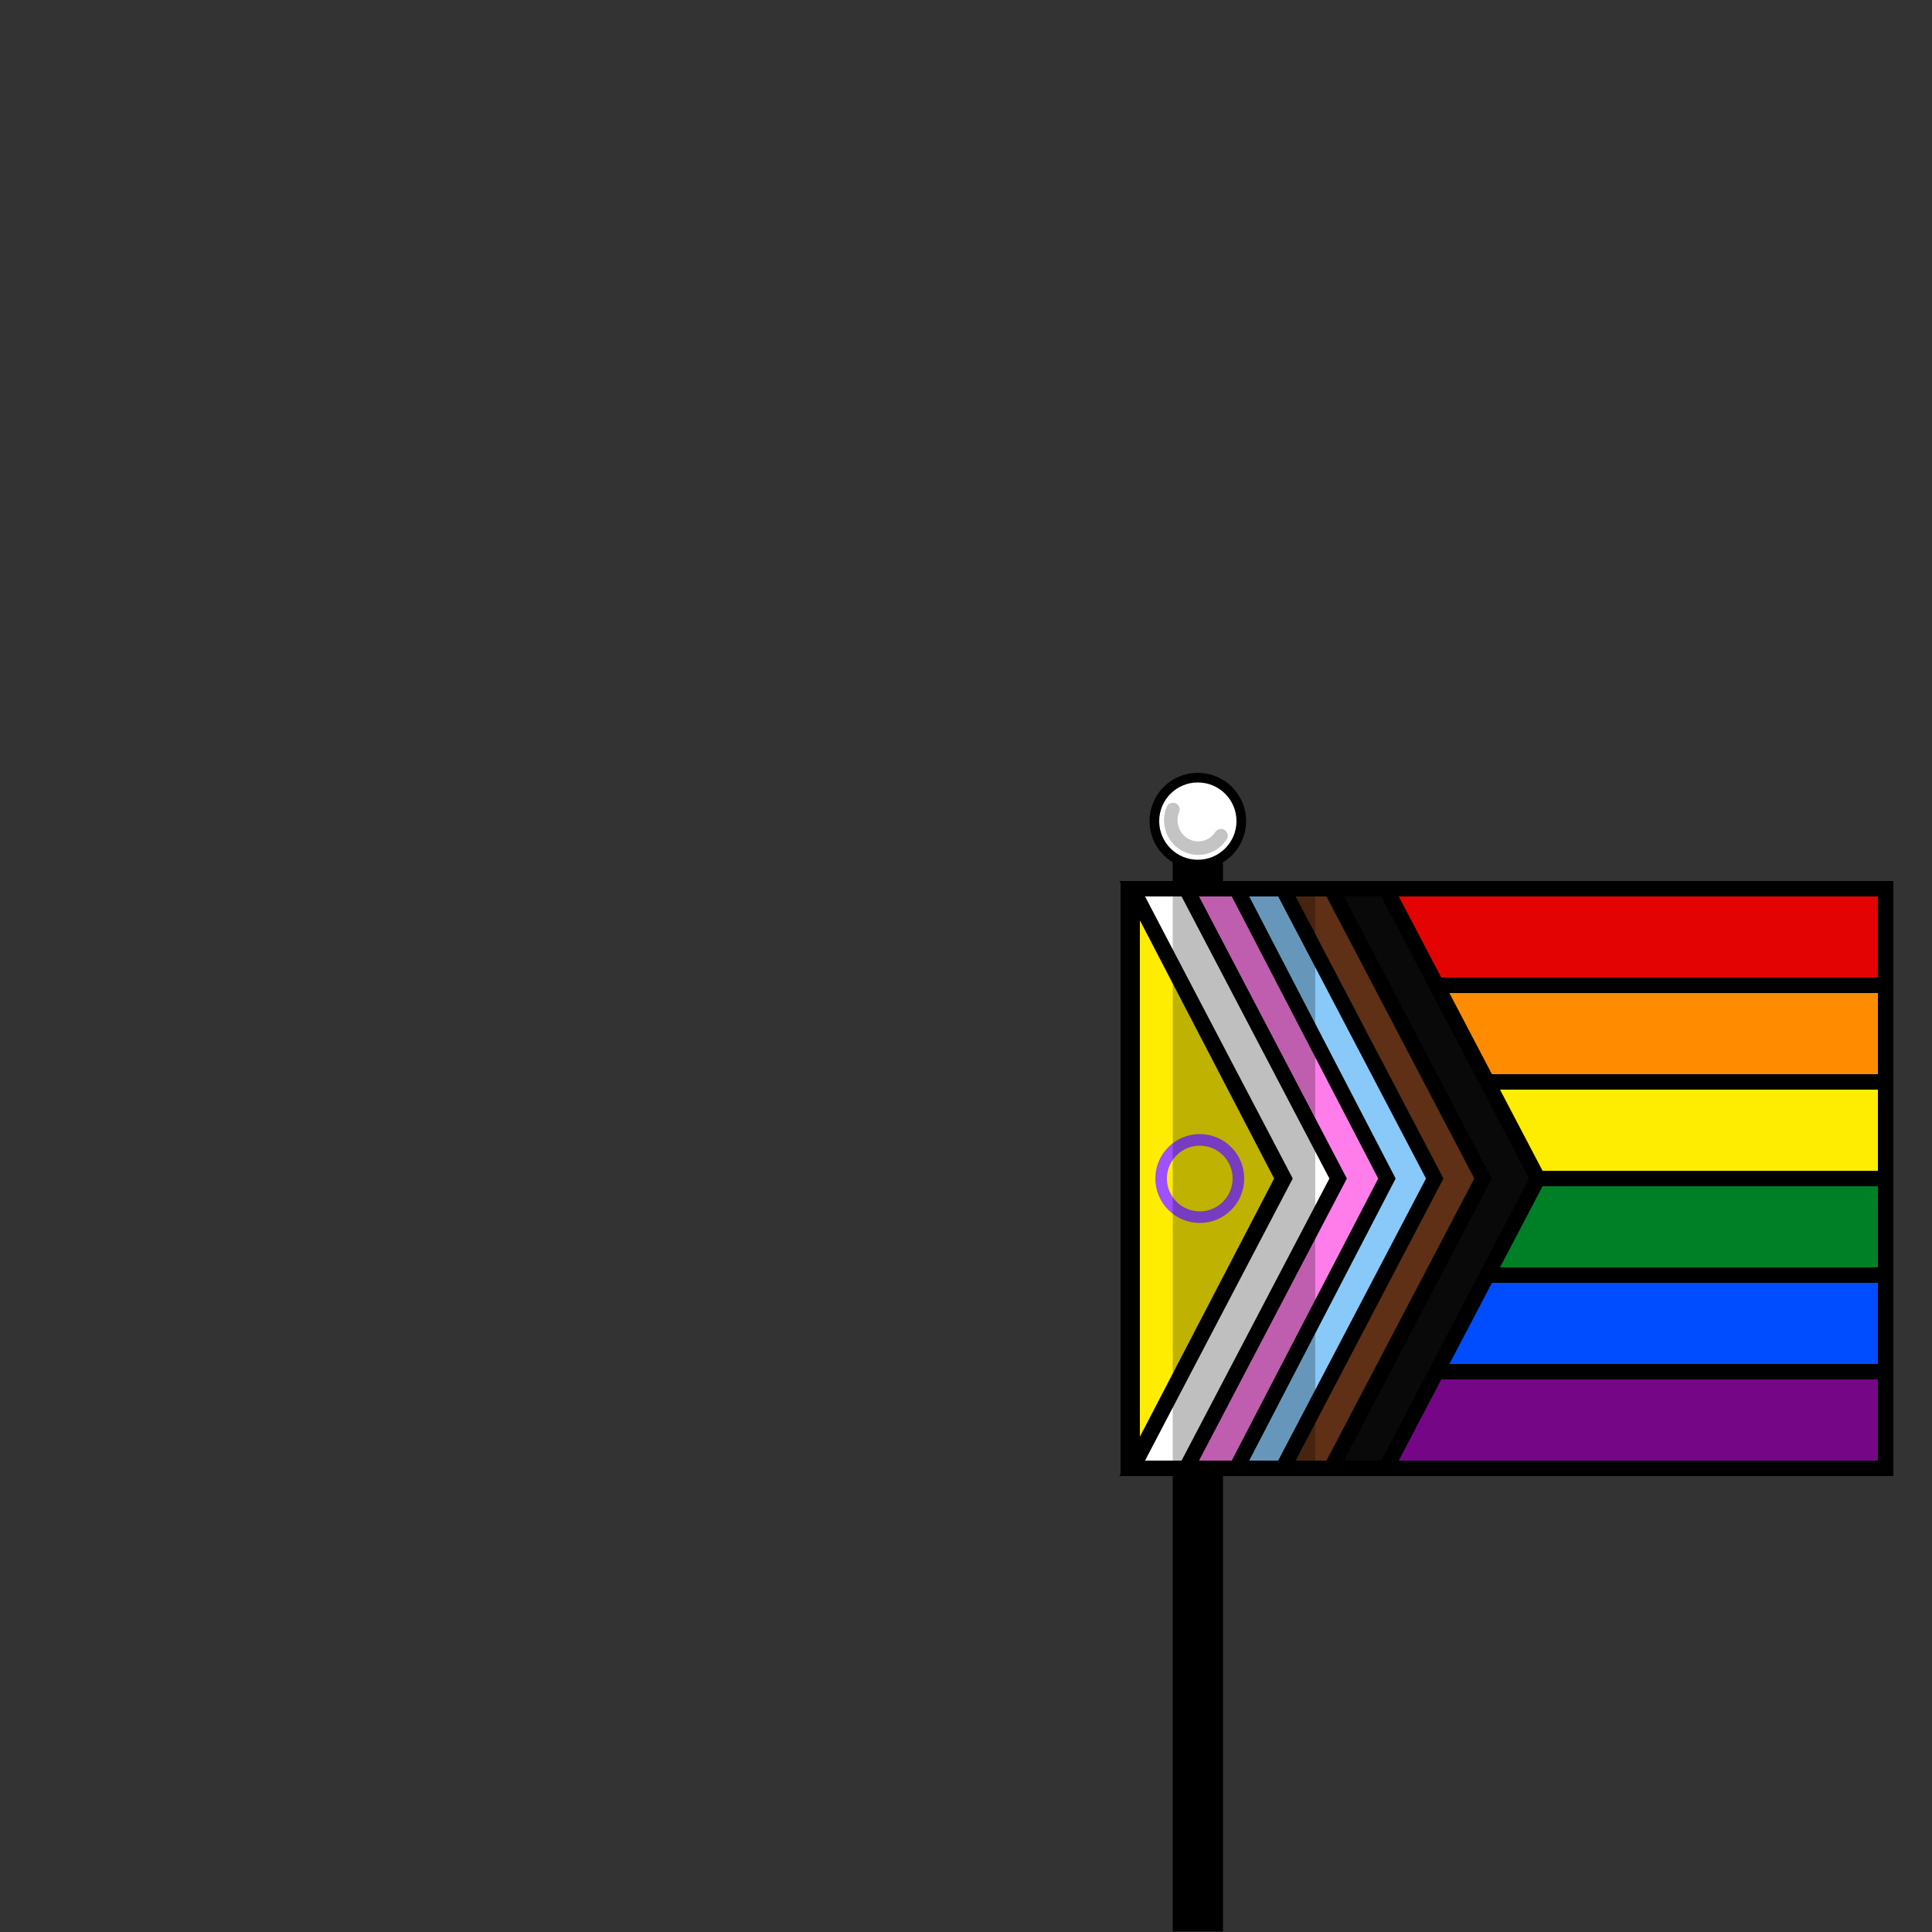 <svg width="1000" height="1000" viewBox="0 0 1000 1000" fill="none" xmlns="http://www.w3.org/2000/svg">
<rect x="0" y="0" width="1000" height="1000" fill="#333333" stroke="none"/>
<rect x="607" y="443.73" width="26" height="556" fill="black"/>
<circle cx="620" cy="425" r="22.5" fill="white" stroke="black" stroke-width="5"/>
<path d="M632 432.571C630.44 434.95 628.223 436.804 625.629 437.899C623.035 438.994 620.181 439.28 617.427 438.722C614.673 438.164 612.143 436.786 610.158 434.763C608.173 432.74 606.821 430.163 606.273 427.357C605.725 424.551 606.006 421.643 607.081 419" stroke="#C4C4C4" stroke-width="7" stroke-linecap="round"/>
<rect x="584" y="460" width="392" height="50" fill="#E40303" stroke="black" stroke-width="8"/>
<rect x="584" y="510" width="392" height="50" fill="#FF8C00" stroke="black" stroke-width="8"/>
<rect x="584" y="560" width="392" height="50" fill="#FFED00" stroke="black" stroke-width="8"/>
<rect x="584" y="610" width="392" height="50" fill="#008026" stroke="black" stroke-width="8"/>
<rect x="584" y="660" width="392" height="50" fill="#004DFF" stroke="black" stroke-width="8"/>
<rect x="584" y="710" width="392" height="50" fill="#750787" stroke="black" stroke-width="8"/>
<path d="M586 460H614.388L693 610L614.388 760H586L664.612 610L586 460Z" fill="white" stroke="black" stroke-width="8"/>
<path d="M664 610L586 760V460L664 610Z" fill="#FFED00" stroke="black" stroke-width="8"/>
<path d="M614 460H642.388L721 610L642.388 760H614L692.612 610L614 460Z" fill="#FF7DEA" stroke="black" stroke-width="8"/>
<path d="M640 460H668.122L746 610L668.122 760H640L717.878 610L640 460Z" fill="#88C9F9" stroke="black" stroke-width="8"/>
<path d="M664 460H692.388L771 610L692.388 760H664L742.612 610L664 460Z" fill="#5F3016" stroke="black" stroke-width="8"/>
<path d="M689 460H717.388L796 610L717.388 760H689L767.612 610L689 460Z" fill="#090909" stroke="black" stroke-width="8"/>
<circle cx="621" cy="610" r="20" stroke="#9F50FF" stroke-width="6"/>
<rect x="607" y="460" width="73.765" height="300" fill="black" fill-opacity="0.25"/>
</svg>

